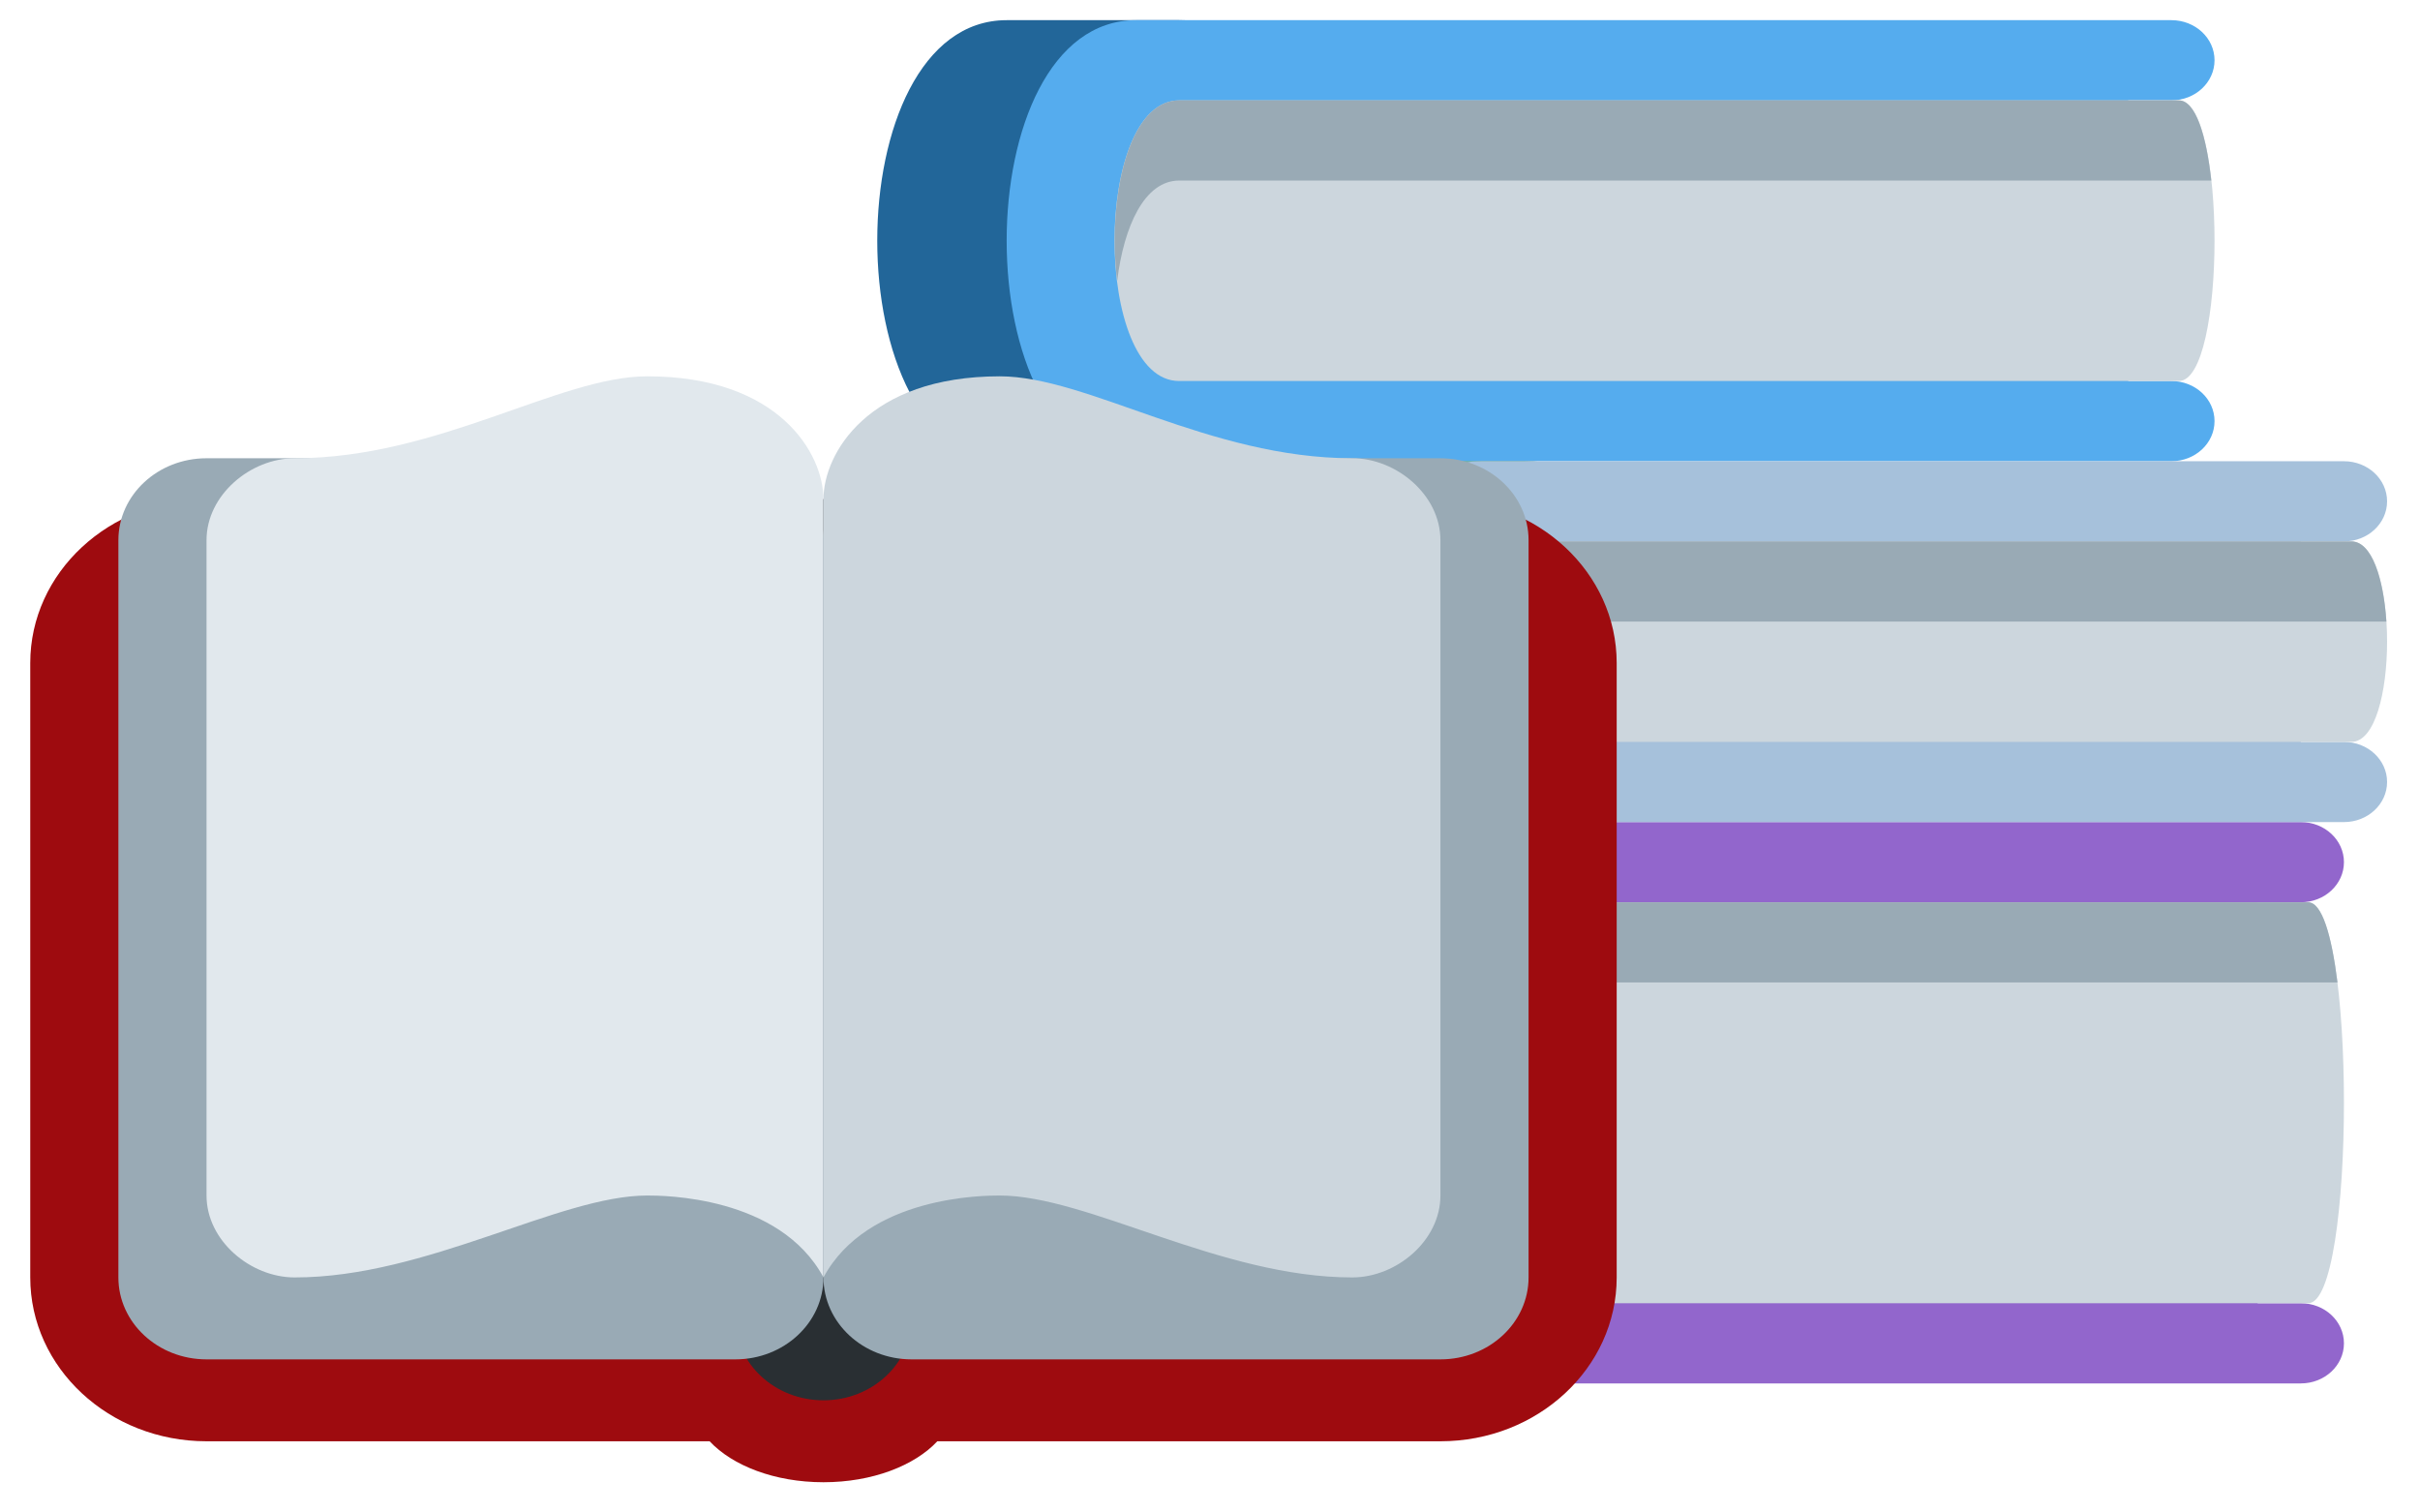 <svg width="240" height="150" viewBox="0 0 240 150" fill="none" xmlns="http://www.w3.org/2000/svg">
<path d="M146.894 121.294C146.894 130.078 143.51 137.2 134.06 137.2H104.113C87 137.2 87 81.529 104.113 81.529H134.06C143.51 81.529 146.894 88.651 146.894 97.435V121.294Z" fill="#553788"/>
<path d="M228.179 129.247H223.901V89.482H228.179C230.545 89.482 232.457 87.704 232.457 85.505C232.457 83.306 230.545 81.529 228.179 81.529H125.503C108.391 81.529 108.391 137.2 125.503 137.2H228.179C230.545 137.2 232.457 135.422 232.457 133.223C232.457 131.024 230.545 129.247 228.179 129.247Z" fill="#9266CC"/>
<path d="M228.915 129.247H129.781C121.225 129.247 121.225 89.483 129.781 89.483H228.915C233.638 89.483 233.638 129.247 228.915 129.247Z" fill="#CCD6DD"/>
<path d="M131.921 97.436H231.816C231.238 92.763 230.275 89.483 228.915 89.483H129.782C122.718 89.483 121.491 116.555 126.09 126.019C124.413 114.252 126.355 97.436 131.921 97.436Z" fill="#99AAB5"/>
<path d="M134.06 29.835C134.06 38.619 126.398 45.741 116.947 45.741H99.835C82.722 45.741 82.722 2 99.835 2H116.947C126.398 2 134.06 9.122 134.06 17.906V29.835Z" fill="#226699"/>
<path d="M215.345 37.788H211.066V9.953H215.345C217.71 9.953 219.623 8.175 219.623 5.976C219.623 3.777 217.71 2 215.345 2H112.669C95.556 2 95.556 45.741 112.669 45.741H215.345C217.71 45.741 219.623 43.964 219.623 41.765C219.623 39.566 217.71 37.788 215.345 37.788Z" fill="#55ACEE"/>
<path d="M216.08 37.788H116.947C108.391 37.788 108.391 9.953 116.947 9.953H216.08C220.803 9.953 220.803 37.788 216.08 37.788Z" fill="#CCD6DD"/>
<path d="M116.947 17.906H219.302C218.814 13.432 217.745 9.953 216.08 9.953H116.947C111.843 9.953 109.807 19.85 110.795 27.847C111.462 22.447 113.495 17.906 116.947 17.906Z" fill="#99AAB5"/>
<path d="M168.285 65.625C168.285 74.409 160.623 81.53 151.172 81.53H108.391C91.278 81.53 91.278 45.742 108.391 45.742H151.172C160.623 45.742 168.285 52.864 168.285 61.648V65.625Z" fill="#308C7A"/>
<path d="M232.457 73.578H228.179V53.695H232.457C234.823 53.695 236.735 51.918 236.735 49.719C236.735 47.52 234.823 45.742 232.457 45.742H146.894C129.782 45.742 129.782 81.53 146.894 81.53H232.457C234.823 81.53 236.735 79.753 236.735 77.554C236.735 75.355 234.823 73.578 232.457 73.578Z" fill="#A6C1DB"/>
<path d="M233.193 73.576H151.172C142.616 73.576 142.616 53.693 151.172 53.693H233.193C237.916 53.693 237.916 73.576 233.193 73.576Z" fill="#CCD6DD"/>
<path d="M151.172 61.646H236.667C236.389 57.423 235.238 53.693 233.193 53.693H151.172C145.722 53.693 143.758 61.754 145.255 67.611C146.103 64.275 148.066 61.646 151.172 61.646Z" fill="#99AAB5"/>
<path d="M142.852 49.508H20.482C10.827 49.508 3 56.783 3 65.757V126.689C3 135.663 10.827 142.938 20.482 142.938H70.374C72.646 145.359 76.829 147 81.667 147C86.505 147 90.692 145.359 92.96 142.938H142.852C152.506 142.938 160.333 135.663 160.333 126.689V65.757C160.333 56.783 152.506 49.508 142.852 49.508Z" fill="#9E0B0F"/>
<path d="M90.407 130.752C90.407 135.236 86.492 138.876 81.667 138.876C76.842 138.876 72.926 135.236 72.926 130.752V57.632C72.926 53.148 76.842 49.508 81.667 49.508C86.492 49.508 90.407 53.148 90.407 57.632V130.752Z" fill="#292F33"/>
<path d="M81.667 126.69C81.667 131.175 77.751 134.815 72.926 134.815H20.482C15.657 134.815 11.741 131.175 11.741 126.69V53.571C11.741 49.086 15.657 45.447 20.482 45.447H72.926C77.751 45.447 81.667 49.086 81.667 53.571V126.69Z" fill="#99AAB5"/>
<path d="M81.667 126.689C77.301 118.573 65.684 118.565 64.185 118.565C55.444 118.565 42.333 126.689 29.222 126.689C24.852 126.689 20.482 123.05 20.482 118.565V53.57C20.482 49.086 24.852 45.446 29.222 45.446C43.448 45.446 55.444 37.321 64.185 37.321C77.296 37.321 81.667 45.023 81.667 49.508V126.689Z" fill="#E1E8ED"/>
<path d="M151.593 126.69C151.593 131.175 147.677 134.815 142.852 134.815H90.407C85.582 134.815 81.667 131.175 81.667 126.69V53.571C81.667 49.086 85.582 45.447 90.407 45.447H142.852C147.677 45.447 151.593 49.086 151.593 53.571V126.69Z" fill="#99AAB5"/>
<path d="M81.667 126.689C86.033 118.573 97.649 118.565 99.148 118.565C107.889 118.565 121 126.689 134.111 126.689C138.481 126.689 142.852 123.05 142.852 118.565V53.57C142.852 49.086 138.481 45.446 134.111 45.446C119.881 45.446 107.889 37.321 99.148 37.321C86.037 37.321 81.667 45.023 81.667 49.508V126.689Z" fill="#CCD6DD"/>
</svg>
